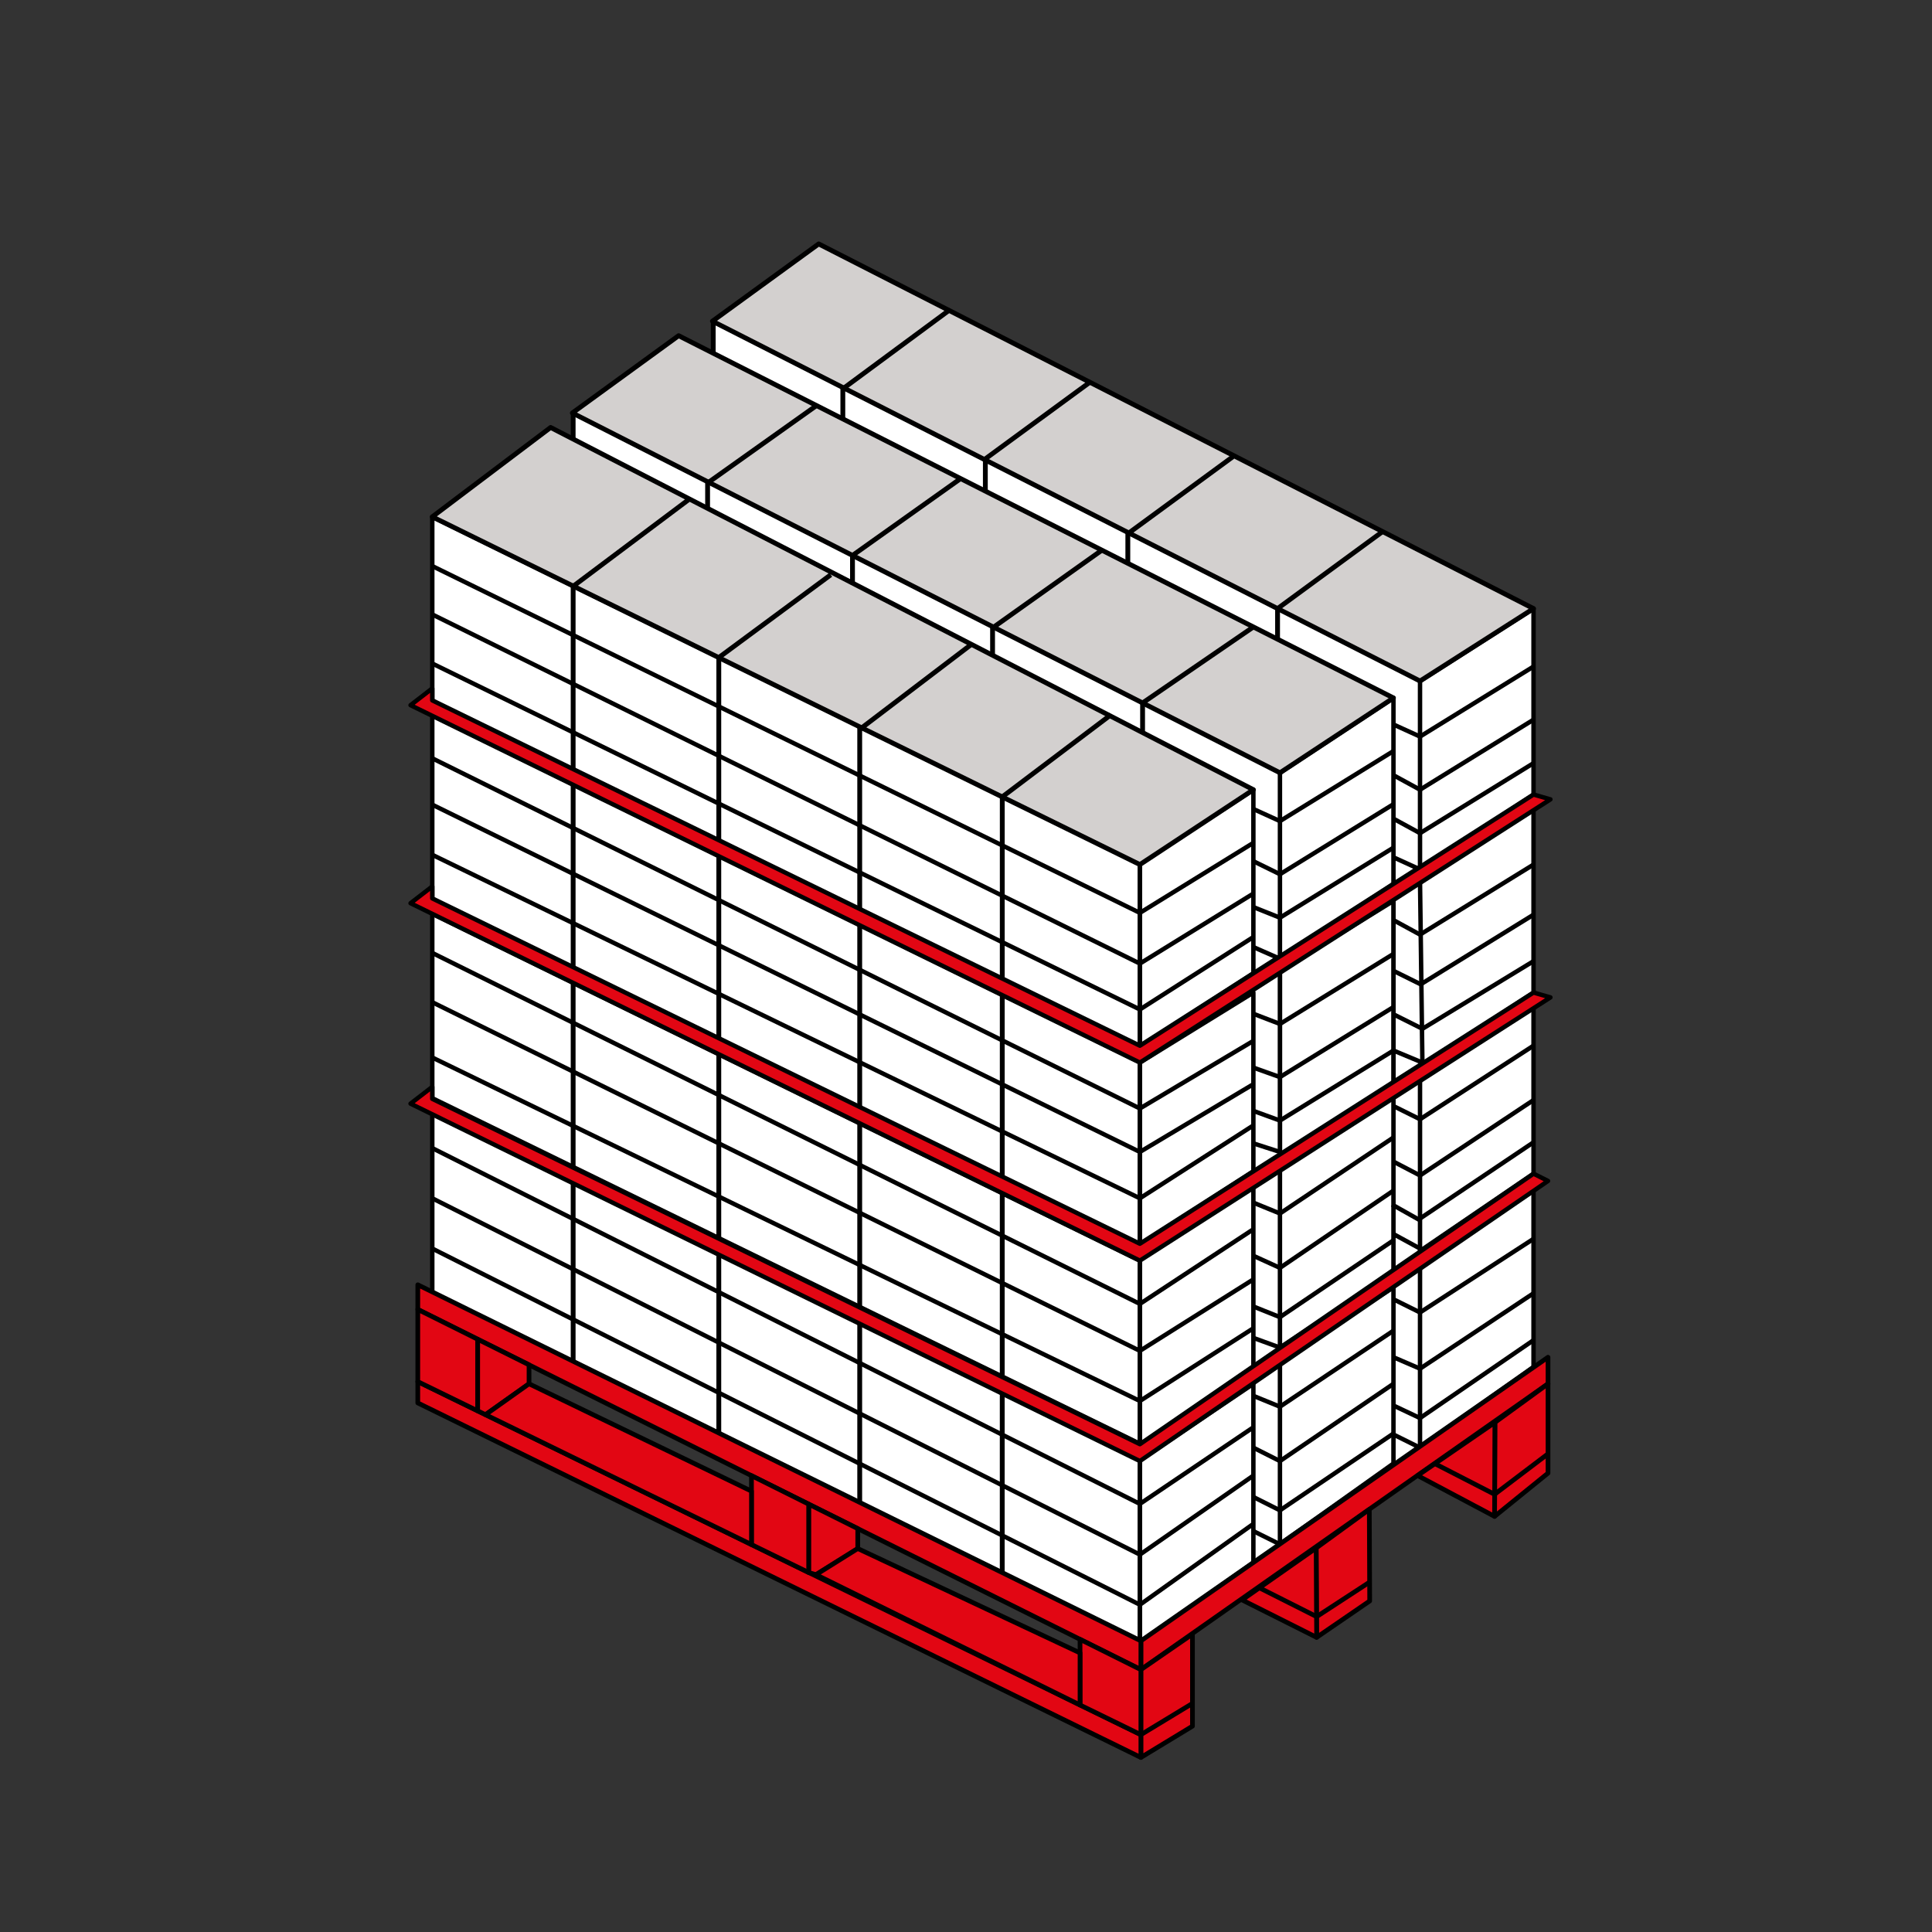 <?xml version="1.0" encoding="UTF-8"?>
<svg xmlns="http://www.w3.org/2000/svg" id="Lagenpalettierer_Packmuster_01" viewBox="0 0 800 800">
  <rect x="0" y="0" width="800" height="800" fill="#333333" stroke="none"/>
  <defs>
    <style>.cls-1{fill:#fff;}.cls-2,.cls-3{stroke-width:1.83px;}.cls-2,.cls-3,.cls-4,.cls-5,.cls-6,.cls-7,.cls-8,.cls-9,.cls-10{stroke:#000;stroke-linejoin:round;}.cls-2,.cls-4{fill:#e20613;}.cls-3,.cls-7,.cls-8,.cls-9,.cls-10{fill:none;}.cls-4,.cls-9{stroke-width:1.94px;}.cls-5,.cls-6{fill:#d3d0cf;}.cls-5,.cls-7{stroke-width:2px;}.cls-6,.cls-8{stroke-width:2px;}.cls-10{stroke-width:1.87px;}</style>
  </defs>
  <polygon class="cls-1" points="179 536 179 214 228 177 237 181 237 171 281 139 295 146 295 133 339 101 635 252 635 566 472 680 179 536"></polygon>
  <g>
    <polygon class="cls-3" points="179 214 179 290.38 472 433.46 472 357.65 179 214"></polygon>
    <polygon class="cls-3" points="179 296.18 179 372.56 472 515.64 472 439.83 179 296.18"></polygon>
    <polygon class="cls-3" points="179 378.36 179 454.73 472 597.82 472 522.01 179 378.36"></polygon>
    <polygon class="cls-3" points="179 460.54 179 536.91 472 680 472 604.19 179 460.54"></polygon>
    <polygon class="cls-3" points="472 357.65 519 327 519 403 472 433.46 472 357.65"></polygon>
    <polygon class="cls-3" points="472 440 519 411 519 485 472 515.46 472 440"></polygon>
    <polygon class="cls-3" points="472 521.65 519 491 519 567 472 599 472 521.65"></polygon>
    <polygon class="cls-3" points="472 604.65 519 573 519 647 472 680.46 472 604.65"></polygon>
    <polygon class="cls-3" points="530 563.65 577 533 577 606 530 639.46 530 563.65"></polygon>
    <polygon class="cls-3" points="588 523.65 635 493 635 566 588 599.46 588 523.65"></polygon>
    <polygon class="cls-3" points="530 484 577 453 577 527 530 558 530 484"></polygon>
    <polygon class="cls-3" points="588 445.65 635 415 635 486 588 518 588 445.65"></polygon>
    <polygon class="cls-10" points="530 402 577 373 577 449 530 479 530 402"></polygon>
    <polygon class="cls-3" points="588 365 635 335 635 411 589 441 588 365"></polygon>
    <polygon class="cls-3" points="530 320 577 289 577 366 530 397 530 320"></polygon>
    <polygon class="cls-3" points="588 282 635 252 635 329 588 360 588 282"></polygon>
    <line class="cls-3" x1="530" y1="397" x2="519" y2="392.17"></line>
    <line class="cls-3" x1="588" y1="360" x2="577" y2="355"></line>
    <line class="cls-3" x1="530" y1="477" x2="519" y2="473.45"></line>
    <line class="cls-3" x1="588" y1="517" x2="577" y2="511"></line>
    <line class="cls-3" x1="530" y1="639.46" x2="519" y2="634"></line>
    <line class="cls-3" x1="588" y1="599.46" x2="577" y2="594"></line>
    <line class="cls-8" x1="237.33" y1="242.6" x2="237.33" y2="565.24"></line>
    <line class="cls-8" x1="297.64" y1="272.17" x2="297.64" y2="595"></line>
    <line class="cls-8" x1="355.99" y1="622.75" x2="355.99" y2="300.78"></line>
    <polyline class="cls-3" points="179 234.4 472 378 519 349"></polyline>
    <polyline class="cls-3" points="179 254.43 472 399 519 370"></polyline>
    <polyline class="cls-3" points="179 274.75 472 418 519 388"></polyline>
    <polyline class="cls-3" points="179 314 472 459 519 431"></polyline>
    <polyline class="cls-3" points="179 333.2 472 477 519 448.93"></polyline>
    <polyline class="cls-3" points="179 353.96 472 496.19 519 466"></polyline>
    <polyline class="cls-3" points="179 394.59 472 539.92 519 509"></polyline>
    <polyline class="cls-3" points="179 415 472 559.36 519 529.76"></polyline>
    <polyline class="cls-3" points="179 437.9 472 580.12 519 550"></polyline>
    <polyline class="cls-3" points="179 475.41 472 622.73 519 591"></polyline>
    <polyline class="cls-3" points="179 496.19 472 643.73 519 611"></polyline>
    <polyline class="cls-3" points="179 517 472 664.49 519 631"></polyline>
    <polyline class="cls-3" points="577 551 530 582.48 519 578"></polyline>
    <polyline class="cls-3" points="577 573 530 605 519 599.46"></polyline>
    <polyline class="cls-3" points="577 593.59 530 625.4 519 619.88"></polyline>
    <polyline class="cls-3" points="635 554.94 588 587.19 577 582"></polyline>
    <polyline class="cls-3" points="635 535.51 588 566.74 577 562"></polyline>
    <polyline class="cls-3" points="635 512.98 588 543.46 577 538"></polyline>
    <polyline class="cls-3" points="577 471 530 502.48 519 498"></polyline>
    <polyline class="cls-3" points="577 493 530 525 519 520"></polyline>
    <polyline class="cls-3" points="577 513.59 530 545.4 519 541"></polyline>
    <polyline class="cls-3" points="635 473 587.42 504.96 576.42 498.78"></polyline>
    <polyline class="cls-3" points="635 455.51 588 486.74 577 481"></polyline>
    <polyline class="cls-3" points="635 432.98 588 463.46 577 458"></polyline>
    <line class="cls-8" x1="237.33" y1="182.75" x2="237.33" y2="170.65"></line>
    <line class="cls-8" x1="295.33" y1="145.75" x2="295.33" y2="133.65"></line>
    <polygon class="cls-6" points="237 171 281 139 577 289 530 320 237 171"></polygon>
    <polygon class="cls-6" points="179 214 228 177 519 327 472 358 179 214"></polygon>
    <polygon class="cls-5" points="295 133 339 101 635 252 588 282 295 133"></polygon>
    <polyline class="cls-7" points="519 259.61 473.12 291.07 473.12 303.64"></polyline>
    <polyline class="cls-7" points="572.5 220.12 529.01 252 529.01 264.68"></polyline>
    <polyline class="cls-7" points="510.5 189.12 467.01 221 467.01 232.65"></polyline>
    <polyline class="cls-7" points="456 228 411 260 411 271.69"></polyline>
    <line class="cls-7" x1="356.01" y1="302" x2="402" y2="267"></line>
    <polyline class="cls-7" points="460.02 295.96 415.02 329.96 415 651"></polyline>
    <polyline class="cls-7" points="451.5 158.12 408.01 190 408.01 203.36"></polyline>
    <polyline class="cls-7" points="398 198 353 230 353 241.99"></polyline>
    <line class="cls-7" x1="298.01" y1="272" x2="344" y2="238"></line>
    <polyline class="cls-7" points="393.5 128.12 349 161 349 173.46"></polyline>
    <polyline class="cls-7" points="338 168 293 200 293 210.4"></polyline>
    <line class="cls-7" x1="237.01" y1="243" x2="285" y2="207"></line>
    <polyline class="cls-3" points="577 311 530 340 519 335"></polyline>
    <polyline class="cls-3" points="635 276 588 305 577 300"></polyline>
    <polyline class="cls-3" points="577 333 530 362 519 356.61"></polyline>
    <polyline class="cls-3" points="635 298 588 327 577 321"></polyline>
    <polyline class="cls-3" points="577 351 530 380 519 375.61"></polyline>
    <polyline class="cls-3" points="577 395 530 424 519 419.78"></polyline>
    <polyline class="cls-3" points="577 417 530 446 519 442.08"></polyline>
    <polyline class="cls-3" points="577 435 530 464 519 460"></polyline>
    <polyline class="cls-3" points="635 316 588 345 577 339"></polyline>
    <polyline class="cls-3" points="635 358 588 387 577 381"></polyline>
    <polyline class="cls-3" points="635.28 378.58 588.28 407.58 577 402"></polyline>
    <polyline class="cls-3" points="635 398 589 426 577 420"></polyline>
    <line class="cls-3" x1="530" y1="558" x2="519" y2="554"></line>
    <line class="cls-3" x1="588.99" y1="440" x2="577" y2="435"></line>
    <polygon class="cls-2" points="179 285.05 170 292 472 440 642 331 635 329 472 433 179 290 179 285.05"></polygon>
    <polygon class="cls-2" points="179 367.05 170 374 472 522 642 413 635 411 472 515 179 372 179 367.05"></polygon>
    <polygon class="cls-2" points="179 450.05 170 457 472 605 641 489 635 486 472 598 179 455 179 450.05"></polygon>
  </g>
  <g>
    <polygon class="cls-4" points="472.41 679.45 641 562 641 573 472.41 691.37 472.41 679.45"></polygon>
    <polygon class="cls-4" points="641 573 641 610 618.87 627.91 619 589 641 573"></polygon>
    <polygon class="cls-4" points="618.87 627.91 587 611 619 589 618.87 627.91"></polygon>
    <polyline class="cls-9" points="641 602 618.87 618.77 594 606"></polyline>
    <polygon class="cls-4" points="567 625 567.16 662.94 545.19 678 545 641 567 625"></polygon>
    <polygon class="cls-4" points="545.19 678 514.31 662.5 545 641 545.19 678"></polygon>
    <polyline class="cls-9" points="567.3 655 545.19 669.42 521.54 657.51"></polyline>
    <polygon class="cls-4" points="493.77 676.65 493.77 714.77 472.41 727.73 472.41 691.37 493.77 676.65"></polygon>
    <polygon class="cls-4" points="173 532 173 542.21 472.41 691.37 472.41 679.45 173 532"></polygon>
    <polyline class="cls-4" points="493.77 705.35 472.41 718.3 173 572.1 173 580.93 472.41 727.73 472.41 718.3"></polyline>
    <polygon class="cls-4" points="447.22 678.82 447.22 706 472.41 718.3 472.41 691.37 447.22 678.82"></polygon>
    <polygon class="cls-4" points="334.93 622.88 334.93 651.17 311.17 639.57 311.17 611.04 334.93 622.88"></polygon>
    <polygon class="cls-4" points="334.93 651.17 337.88 652.04 355.18 641.22 355.18 632.97 334.93 622.88 334.93 651.17"></polygon>
    <polygon class="cls-4" points="173 542.21 173 572.1 197.8 584.21 197.8 554.56 173 542.21"></polygon>
    <polygon class="cls-4" points="197.8 584.21 201.05 585.79 219.06 573 219.06 565.15 197.8 554.56 197.8 584.21"></polygon>
    <polygon class="cls-4" points="201.05 585.79 219.06 573 311.17 617.45 311.17 639.57 201.05 585.79"></polygon>
    <polygon class="cls-4" points="337.88 652.04 355.18 641.22 447.22 684.44 447.22 706 337.88 652.04"></polygon>
  </g>
</svg>
